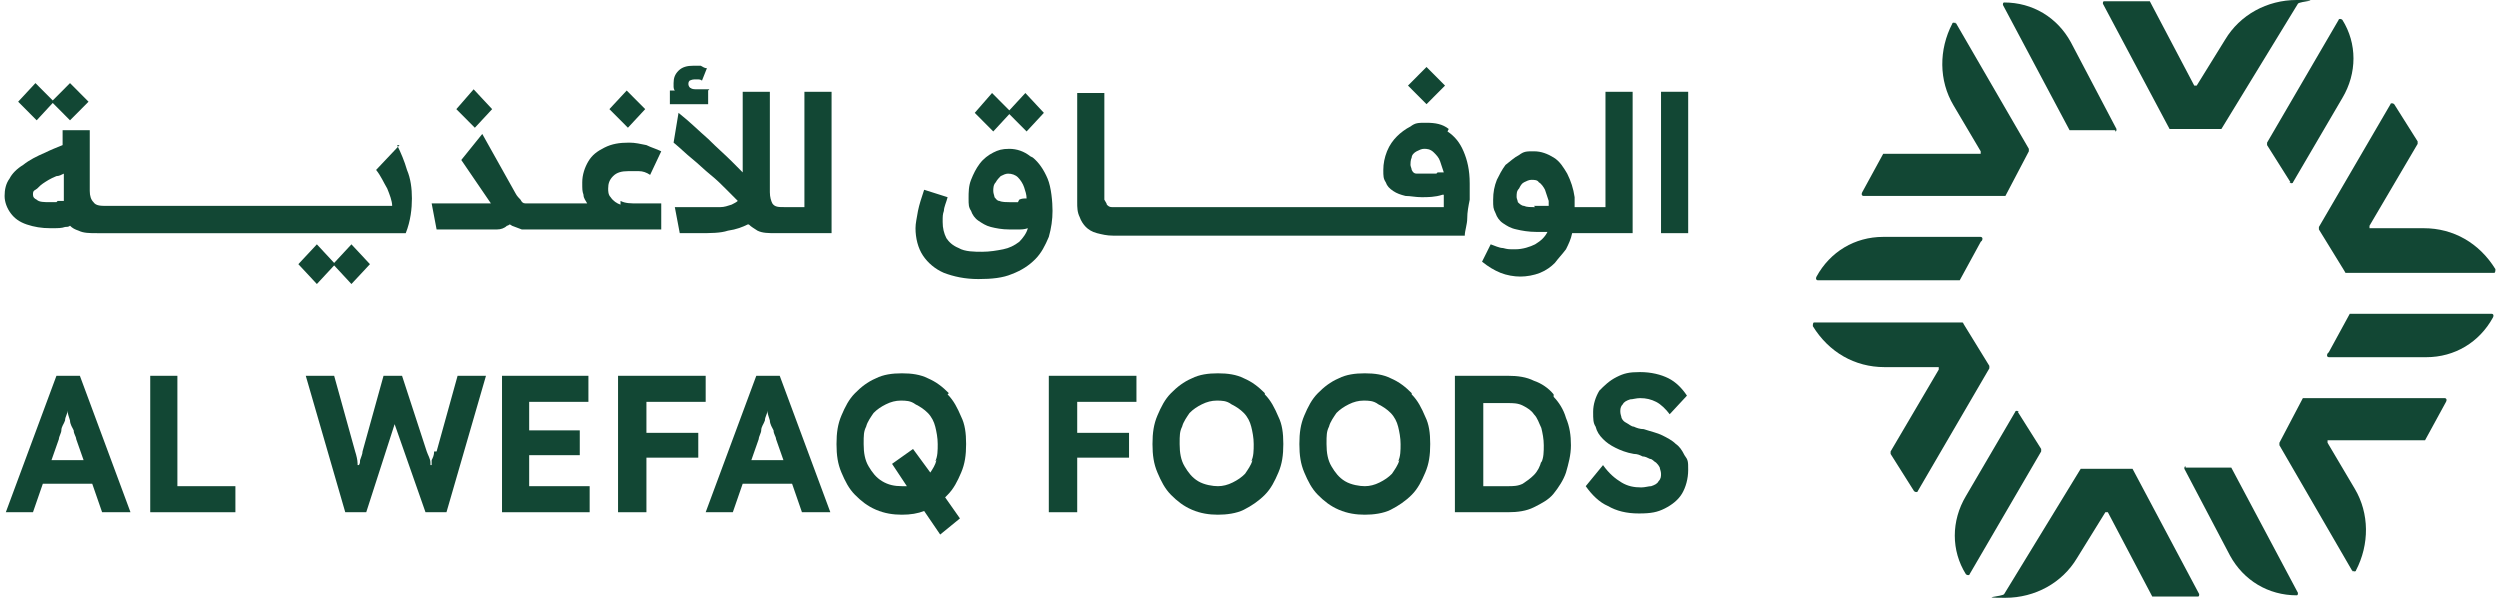 <svg xmlns="http://www.w3.org/2000/svg" width="362" height="87" viewBox="0 0 362 87" fill="none"><path d="M48.385 38.073L45.883 35.379L43.202 38.252L45.883 41.126L48.385 38.432L50.887 41.126L53.568 38.252L50.887 35.379L48.385 38.073Z" fill="#124734"></path><path d="M7.636 14.906L10.137 17.421L12.818 14.727L10.137 12.033L7.636 14.547L5.133 12.033L2.63 14.727L5.311 17.421L7.636 14.906Z" fill="#124734"></path><path d="M57.858 21.012L54.462 24.604C55.176 25.502 55.535 26.4 56.071 27.298C56.428 28.195 56.786 29.093 56.786 29.812H15.499C14.606 29.812 13.892 29.812 13.534 29.273C13.177 28.914 12.998 28.375 12.998 27.657V18.857H9.066V21.012C8.172 21.371 7.278 21.73 6.563 22.09C5.312 22.628 4.24 23.167 3.346 23.885C2.453 24.424 1.739 25.142 1.381 25.861C0.845 26.579 0.666 27.477 0.666 28.375C0.666 29.273 1.023 30.171 1.559 30.889C2.095 31.608 2.81 32.146 3.882 32.506C4.955 32.865 6.028 33.044 7.279 33.044C8.53 33.044 8.888 33.044 9.424 32.865C9.603 32.865 9.959 32.865 10.138 32.685C10.495 33.044 10.853 33.224 11.389 33.404C12.104 33.763 12.998 33.763 14.07 33.763H58.752C59.467 31.967 59.645 30.171 59.645 28.734C59.645 27.298 59.466 25.861 58.93 24.604C58.572 23.347 58.036 22.09 57.5 21.012M8.172 29.273C7.815 29.273 7.457 29.273 7.279 29.273C6.385 29.273 5.669 29.273 5.312 28.914C4.954 28.734 4.776 28.555 4.776 28.195C4.776 27.836 4.776 27.657 5.134 27.477C5.491 27.298 5.669 26.938 6.205 26.579C6.742 26.22 7.279 25.861 8.172 25.502C8.53 25.502 8.887 25.322 9.244 25.142V28.914C9.244 28.914 9.244 28.914 9.244 29.093C8.887 29.093 8.529 29.093 8.35 29.093" fill="#124734"></path><path d="M71.262 15.805L68.581 12.931L66.078 15.805L68.759 18.498L71.262 15.805Z" fill="#124734"></path><path d="M89.85 29.632C89.314 29.453 88.777 29.093 88.419 28.555C88.062 28.196 88.063 27.657 88.063 27.298C88.063 26.579 88.241 26.041 88.777 25.502C89.313 24.963 90.028 24.784 90.922 24.784C91.816 24.784 91.995 24.784 92.531 24.784C93.068 24.784 93.603 24.963 94.139 25.322L95.748 21.91C95.033 21.551 94.318 21.371 93.603 21.012C92.709 20.833 91.994 20.653 91.1 20.653C89.67 20.653 88.598 20.833 87.526 21.371C86.453 21.91 85.739 22.449 85.203 23.347C84.666 24.245 84.309 25.322 84.309 26.4C84.309 27.477 84.31 27.657 84.489 28.196C84.489 28.734 84.846 29.093 85.025 29.453H77.16C76.802 29.453 76.446 29.453 76.088 29.453C75.731 29.453 75.551 29.273 75.373 28.914C75.194 28.734 74.837 28.375 74.659 28.016L69.833 19.396L66.794 23.167L71.084 29.453C70.906 29.453 70.726 29.453 70.369 29.453H62.504L63.219 33.224H70.369C70.905 33.224 71.442 33.224 71.978 33.224C72.514 33.224 73.05 33.044 73.407 32.685C73.407 32.685 73.586 32.685 73.765 32.506C73.765 32.506 73.942 32.506 74.121 32.685C74.657 32.865 75.016 33.044 75.552 33.224C76.088 33.224 76.624 33.224 77.16 33.224H95.748V29.453H92.352C91.279 29.453 90.565 29.453 89.85 29.093" fill="#124734"></path><path d="M93.426 15.803L90.745 13.109L88.242 15.803L90.923 18.496L93.426 15.803Z" fill="#124734"></path><path d="M102.717 12.93H101.11C100.574 12.93 100.215 12.931 100.036 12.751C99.858 12.751 99.68 12.392 99.68 12.212C99.68 12.033 99.68 11.853 99.858 11.673C99.858 11.673 100.217 11.494 100.574 11.494C100.931 11.494 100.931 11.494 101.11 11.494C101.11 11.494 101.467 11.494 101.646 11.673L102.361 9.877C102.004 9.877 101.825 9.698 101.468 9.518C101.11 9.518 100.752 9.518 100.394 9.518C99.501 9.518 98.785 9.698 98.249 10.237C97.713 10.775 97.535 11.314 97.535 12.033C97.535 12.751 97.535 12.392 97.535 12.571C97.535 12.571 97.535 12.931 97.713 13.11H96.999V15.085H102.539V13.11L102.717 12.93Z" fill="#124734"></path><path d="M117.016 29.99H113.621C112.727 29.99 112.191 29.99 111.834 29.451C111.655 29.092 111.476 28.553 111.476 27.835V13.289H107.544V24.962C107.007 24.423 106.472 23.884 105.936 23.345C105.043 22.447 103.791 21.37 102.54 20.113C101.289 19.035 99.858 17.599 98.249 16.341L97.536 20.651C98.429 21.37 99.323 22.268 100.217 22.986C101.11 23.704 102.004 24.602 102.897 25.321C103.791 26.039 104.506 26.758 105.221 27.476C105.757 28.015 106.294 28.553 106.83 29.092C106.651 29.272 106.294 29.451 105.936 29.631C105.4 29.81 104.863 29.99 104.327 29.99C103.791 29.99 103.433 29.99 103.075 29.99H97.714L98.429 33.761H101.11C102.897 33.761 104.326 33.761 105.399 33.402C106.65 33.223 107.544 32.863 108.259 32.504C108.259 32.504 108.259 32.504 108.437 32.504C108.795 32.863 109.153 33.043 109.689 33.402C110.404 33.761 111.297 33.761 112.37 33.761H120.412V13.289H116.48V29.99H117.016Z" fill="#124734"></path><path d="M146.15 16.521L148.651 19.035L151.154 16.341L148.473 13.468L146.15 15.982L143.647 13.468L141.144 16.341L143.825 19.035L146.15 16.521Z" fill="#124734"></path><path d="M149.187 22.629C148.294 21.911 147.223 21.552 146.15 21.552C145.078 21.552 144.54 21.731 143.825 22.09C143.11 22.449 142.396 22.988 141.86 23.706C141.324 24.425 140.966 25.143 140.609 26.041C140.251 26.939 140.251 27.837 140.251 28.735C140.251 29.633 140.251 29.992 140.609 30.531C140.787 31.07 141.146 31.608 141.682 31.968C142.218 32.327 142.754 32.686 143.469 32.865C144.184 33.045 145.078 33.225 146.15 33.225C147.223 33.225 146.864 33.225 147.4 33.225C147.936 33.225 148.295 33.225 148.831 33.045C148.652 33.763 148.116 34.482 147.58 35.02C146.865 35.559 146.15 35.918 145.257 36.098C144.363 36.278 143.29 36.457 142.218 36.457C141.145 36.457 139.715 36.457 138.821 35.918C137.928 35.559 137.392 35.02 137.034 34.482C136.677 33.763 136.498 33.045 136.498 32.147C136.498 31.249 136.498 31.07 136.676 30.531C136.676 29.992 137.035 29.274 137.214 28.555L133.817 27.478C133.46 28.555 133.102 29.633 132.924 30.531C132.745 31.608 132.566 32.327 132.566 33.045C132.566 34.482 132.924 35.918 133.639 36.996C134.354 38.073 135.425 38.971 136.676 39.51C138.106 40.049 139.716 40.408 141.682 40.408C143.648 40.408 145.255 40.228 146.506 39.69C147.936 39.151 149.009 38.433 149.903 37.535C150.796 36.637 151.332 35.559 151.868 34.302C152.225 33.045 152.406 31.788 152.406 30.531C152.406 29.274 152.226 27.119 151.69 25.861C151.154 24.604 150.439 23.527 149.545 22.809M147.4 29.274C147.042 29.274 146.508 29.274 146.15 29.274C145.793 29.274 145.076 29.274 144.719 29.094C144.362 29.094 144.184 28.735 144.005 28.555C144.005 28.376 143.825 28.017 143.825 27.657C143.825 27.298 143.826 26.759 144.183 26.4C144.362 26.041 144.72 25.682 144.899 25.502C145.256 25.323 145.613 25.143 145.97 25.143C146.507 25.143 147.042 25.323 147.4 25.682C147.757 26.041 148.115 26.58 148.294 27.119C148.472 27.657 148.651 28.196 148.651 28.735C148.294 28.735 147.937 28.735 147.58 28.915" fill="#124734"></path><path d="M209.24 12.392L206.559 9.698L203.878 12.392L206.559 15.085L209.24 12.392Z" fill="#124734"></path><path d="M209.776 18.676C208.882 17.958 207.81 17.778 206.559 17.778C205.308 17.778 204.951 17.778 204.236 18.317C203.521 18.676 202.805 19.215 202.269 19.754C201.732 20.292 201.197 21.011 200.839 21.909C200.482 22.807 200.303 23.704 200.303 24.602C200.303 25.5 200.304 25.86 200.661 26.398C200.84 26.937 201.197 27.296 201.733 27.655C202.269 28.015 202.805 28.194 203.52 28.374C204.235 28.374 204.95 28.553 205.843 28.553C206.737 28.553 207.81 28.553 208.882 28.194C208.882 28.194 208.881 28.194 209.06 28.194C209.06 28.553 209.06 28.913 209.06 29.092C209.06 29.272 209.06 29.631 209.06 29.99H162.055C161.519 29.99 161.162 29.99 160.983 29.99C160.626 29.99 160.447 29.811 160.268 29.631C160.268 29.451 160.089 29.272 159.91 28.913C159.91 28.553 159.91 28.194 159.91 27.835V13.468H155.979V29.272C155.979 29.99 155.978 30.708 156.336 31.427C156.514 31.965 156.872 32.504 157.229 32.864C157.587 33.223 158.124 33.582 158.838 33.761C159.553 33.941 160.268 34.121 161.162 34.121H212.099C212.099 33.402 212.456 32.504 212.456 31.606C212.456 30.708 212.635 29.811 212.814 28.913C212.814 28.015 212.814 27.117 212.814 26.578C212.814 24.602 212.457 23.166 211.921 21.909C211.384 20.651 210.67 19.754 209.597 19.035M207.988 25.141C207.631 25.141 207.095 25.141 206.559 25.141C206.023 25.141 205.487 25.141 205.129 25.141C204.772 25.141 204.592 24.962 204.414 24.602C204.414 24.423 204.236 24.064 204.236 23.884C204.236 23.704 204.235 23.166 204.414 22.807C204.414 22.447 204.772 22.088 205.129 21.909C205.487 21.729 205.844 21.549 206.201 21.549C206.558 21.549 207.094 21.549 207.63 22.088C207.988 22.447 208.345 22.807 208.524 23.345C208.703 23.884 208.881 24.423 209.06 24.962C208.702 24.962 208.345 24.962 208.166 24.962" fill="#124734"></path><path d="M232.473 29.99H228.005C228.005 29.81 228.005 29.451 228.005 29.272C228.005 29.092 228.005 28.733 228.005 28.553C227.826 27.296 227.468 26.219 226.932 25.141C226.395 24.243 225.86 23.345 224.966 22.807C224.073 22.268 223.18 21.909 222.107 21.909C221.035 21.909 220.677 21.909 219.962 22.447C219.247 22.807 218.71 23.345 217.995 23.884C217.459 24.602 217.103 25.321 216.746 26.039C216.388 26.937 216.208 27.835 216.208 28.913C216.208 29.99 216.208 30.17 216.566 30.888C216.745 31.427 217.103 31.965 217.639 32.325C218.175 32.684 218.711 33.043 219.605 33.223C220.319 33.402 221.391 33.582 222.464 33.582H224.073C223.715 34.3 223.179 34.839 222.285 35.378C221.571 35.737 220.499 36.096 219.427 36.096C218.354 36.096 218.354 36.096 217.639 35.916C217.103 35.916 216.388 35.557 215.852 35.378L214.601 37.892C215.494 38.61 216.388 39.149 217.281 39.508C218.175 39.867 219.247 40.047 220.14 40.047C221.034 40.047 222.107 39.867 223.001 39.508C223.895 39.149 224.608 38.61 225.144 38.071C225.681 37.353 226.217 36.814 226.754 36.096C227.111 35.378 227.469 34.659 227.647 33.761H236.406V13.289H232.473V29.99ZM222.285 29.99C221.571 29.99 221.034 29.99 220.676 29.811C220.319 29.811 219.961 29.451 219.783 29.272C219.783 29.092 219.605 28.733 219.605 28.553C219.605 28.015 219.605 27.655 219.962 27.296C220.141 26.937 220.319 26.578 220.676 26.398C221.034 26.219 221.392 26.039 221.75 26.039C222.107 26.039 222.643 26.039 222.821 26.398C223.179 26.578 223.536 27.117 223.715 27.476C223.894 28.015 224.072 28.553 224.251 29.092C224.251 29.092 224.251 29.272 224.251 29.451V29.811H222.107L222.285 29.99Z" fill="#124734"></path><path d="M244.449 13.289H240.517V33.761H244.449V13.289Z" fill="#124734"></path><path d="M8.172 54.415L0.843 74.17H4.775L6.205 70.04H13.354L14.785 74.17H18.895L11.566 54.415H7.992H8.172ZM7.456 66.627L8.529 63.574C8.529 63.215 8.885 62.676 8.885 62.317C8.885 61.779 9.244 61.419 9.423 60.88C9.423 60.342 9.779 59.983 9.779 59.444C9.779 59.803 9.958 60.342 10.137 60.88C10.137 61.419 10.494 61.958 10.673 62.317C10.673 62.856 11.03 63.215 11.03 63.574L12.104 66.627H7.456Z" fill="#124734"></path><path d="M25.687 54.415H21.754V74.17H34.087V70.399H25.687V54.415Z" fill="#124734"></path><path d="M62.862 65.37C62.862 65.909 62.683 66.268 62.504 66.627C62.504 66.987 62.504 67.166 62.504 67.346H62.326C62.326 67.346 62.326 67.166 62.326 66.987C62.326 66.448 61.969 65.909 61.79 65.37L58.216 54.415H55.535L52.496 65.37C52.496 65.729 52.317 66.089 52.138 66.627C52.138 66.807 52.139 67.166 51.96 67.346H51.781C51.781 67.346 51.781 67.346 51.781 67.166C51.781 66.627 51.603 65.909 51.425 65.37L48.386 54.415H44.275L49.993 74.17H53.032L57.142 61.419L61.611 74.17H64.649L70.369 54.415H66.258L63.22 65.37H62.862Z" fill="#124734"></path><path d="M76.624 65.909H83.951V62.317H76.624V58.187H85.203V54.415H72.692V74.17H85.382V70.399H76.624V65.909Z" fill="#124734"></path><path d="M93.603 58.187H102.182V54.415H93.603H91.459H89.493V74.17H93.603V66.268H101.11V62.676H93.603V58.187Z" fill="#124734"></path><path d="M109.51 54.415L102.182 74.17H106.114L107.543 70.04H114.693L116.122 74.17H120.234L112.905 54.415H109.331H109.51ZM108.795 66.627L109.867 63.574C109.867 63.215 110.224 62.676 110.224 62.317C110.224 61.779 110.581 61.419 110.76 60.88C110.76 60.342 111.118 59.983 111.118 59.444C111.118 59.803 111.297 60.342 111.476 60.88C111.476 61.419 111.833 61.958 112.012 62.317C112.012 62.856 112.369 63.215 112.369 63.574L113.441 66.627H108.795Z" fill="#124734"></path><path d="M137.39 56.929C136.497 56.032 135.603 55.313 134.352 54.774C133.279 54.236 132.029 54.056 130.599 54.056C129.169 54.056 127.917 54.236 126.845 54.774C125.594 55.313 124.701 56.032 123.808 56.929C122.914 57.827 122.377 58.905 121.841 60.162C121.305 61.419 121.127 62.676 121.127 64.293C121.127 65.909 121.305 67.166 121.841 68.423C122.377 69.68 122.914 70.758 123.808 71.656C124.701 72.553 125.594 73.272 126.845 73.811C128.096 74.349 129.348 74.529 130.599 74.529C131.85 74.529 132.922 74.349 133.816 73.99L136.139 77.402L139 75.068L136.855 72.015C136.855 72.015 137.034 71.835 137.212 71.656C138.106 70.758 138.641 69.68 139.178 68.423C139.714 67.166 139.893 65.909 139.893 64.293C139.893 62.676 139.714 61.419 139.178 60.342C138.641 59.084 138.106 58.007 137.212 57.109M135.603 66.627C135.424 67.346 135.067 67.884 134.709 68.423L132.207 65.011L129.17 67.166L131.313 70.398C131.134 70.398 130.778 70.398 130.599 70.398C129.527 70.398 128.632 70.219 127.738 69.68C126.845 69.141 126.309 68.423 125.773 67.525C125.237 66.627 125.058 65.55 125.058 64.293C125.058 63.035 125.058 62.497 125.415 61.778C125.594 61.06 126.131 60.342 126.489 59.803C127.025 59.264 127.561 58.905 128.276 58.546C128.991 58.187 129.704 58.007 130.419 58.007C131.134 58.007 131.85 58.007 132.564 58.546C133.279 58.905 133.815 59.264 134.352 59.803C134.888 60.342 135.246 61.06 135.425 61.778C135.604 62.497 135.781 63.395 135.781 64.293C135.781 65.191 135.783 66.088 135.425 66.807" fill="#124734"></path><path d="M153.835 54.415H151.868V74.17H155.98V66.268H163.485V62.676H155.98V58.187H164.558V54.415H155.98H153.835Z" fill="#124734"></path><path d="M183.144 56.929C182.251 56.032 181.358 55.313 180.107 54.774C179.035 54.236 177.783 54.056 176.353 54.056C174.923 54.056 173.673 54.236 172.6 54.774C171.349 55.313 170.455 56.032 169.562 56.929C168.668 57.827 168.133 58.905 167.596 60.162C167.06 61.419 166.881 62.676 166.881 64.293C166.881 65.909 167.06 67.166 167.596 68.423C168.133 69.68 168.668 70.758 169.562 71.656C170.455 72.553 171.349 73.272 172.6 73.811C173.852 74.349 175.102 74.529 176.353 74.529C177.604 74.529 179.035 74.349 180.107 73.811C181.18 73.272 182.251 72.553 183.144 71.656C184.038 70.758 184.575 69.68 185.111 68.423C185.648 67.166 185.825 65.909 185.825 64.293C185.825 62.676 185.648 61.419 185.111 60.342C184.575 59.084 184.038 58.007 183.144 57.109M181.357 66.627C181.178 67.346 180.643 68.064 180.285 68.603C179.749 69.141 179.213 69.501 178.498 69.86C177.783 70.219 177.068 70.398 176.353 70.398C175.638 70.398 174.388 70.219 173.494 69.68C172.6 69.141 172.063 68.423 171.527 67.525C170.991 66.627 170.813 65.55 170.813 64.293C170.813 63.035 170.814 62.497 171.171 61.778C171.35 61.06 171.885 60.342 172.243 59.803C172.779 59.264 173.315 58.905 174.03 58.546C174.745 58.187 175.46 58.007 176.175 58.007C176.89 58.007 177.605 58.007 178.32 58.546C179.035 58.905 179.571 59.264 180.107 59.803C180.644 60.342 181 61.06 181.179 61.778C181.358 62.497 181.537 63.395 181.537 64.293C181.537 65.191 181.536 66.088 181.179 66.807" fill="#124734"></path><path d="M204.414 56.929C203.52 56.032 202.626 55.313 201.375 54.774C200.303 54.236 199.052 54.056 197.623 54.056C196.193 54.056 194.941 54.236 193.868 54.774C192.617 55.313 191.725 56.032 190.831 56.929C189.938 57.827 189.4 58.905 188.864 60.162C188.328 61.419 188.15 62.676 188.15 64.293C188.15 65.909 188.328 67.166 188.864 68.423C189.4 69.68 189.938 70.758 190.831 71.656C191.725 72.553 192.617 73.272 193.868 73.811C195.119 74.349 196.371 74.529 197.623 74.529C198.874 74.529 200.303 74.349 201.375 73.811C202.447 73.272 203.52 72.553 204.414 71.656C205.307 70.758 205.843 69.68 206.379 68.423C206.915 67.166 207.095 65.909 207.095 64.293C207.095 62.676 206.915 61.419 206.379 60.342C205.843 59.084 205.307 58.007 204.414 57.109M202.627 66.627C202.448 67.346 201.912 68.064 201.555 68.603C201.019 69.141 200.483 69.501 199.768 69.86C199.053 70.219 198.337 70.398 197.623 70.398C196.908 70.398 195.656 70.219 194.762 69.68C193.868 69.141 193.333 68.423 192.797 67.525C192.26 66.627 192.081 65.55 192.081 64.293C192.081 63.035 192.081 62.497 192.439 61.778C192.618 61.06 193.155 60.342 193.512 59.803C194.048 59.264 194.585 58.905 195.299 58.546C196.014 58.187 196.728 58.007 197.443 58.007C198.158 58.007 198.873 58.007 199.588 58.546C200.303 58.905 200.839 59.264 201.375 59.803C201.911 60.342 202.27 61.06 202.449 61.778C202.627 62.497 202.805 63.395 202.805 64.293C202.805 65.191 202.806 66.088 202.449 66.807" fill="#124734"></path><path d="M224.968 57.109C224.253 56.211 223.181 55.493 222.109 55.134C221.037 54.595 219.785 54.415 218.355 54.415H210.67V74.17H218.355C219.785 74.17 221.037 73.99 222.109 73.452C223.181 72.913 224.253 72.374 224.968 71.476C225.683 70.578 226.398 69.501 226.755 68.423C227.113 67.166 227.471 65.909 227.471 64.472C227.471 63.036 227.291 61.779 226.755 60.521C226.398 59.264 225.683 58.187 224.968 57.468M223.181 66.807C223.002 67.525 222.645 68.244 222.109 68.782C221.573 69.321 221.036 69.68 220.5 70.04C219.785 70.399 219.07 70.399 218.355 70.399H214.78V58.366H218.355C219.07 58.366 219.785 58.366 220.5 58.725C221.215 59.085 221.752 59.444 222.109 59.983C222.645 60.521 222.823 61.24 223.181 61.958C223.36 62.676 223.539 63.574 223.539 64.472C223.539 65.37 223.538 66.268 223.181 66.987" fill="#124734"></path><path d="M243.912 65.909C243.554 65.19 243.198 64.652 242.662 64.293C242.126 63.754 241.41 63.395 240.695 63.035C239.98 62.676 239.087 62.497 238.014 62.138C237.478 62.138 236.942 61.958 236.585 61.778C236.227 61.778 235.871 61.419 235.513 61.239C235.156 61.06 234.976 60.88 234.798 60.521C234.798 60.342 234.62 59.982 234.62 59.623C234.62 59.264 234.618 58.905 234.976 58.546C235.154 58.187 235.513 58.007 236.049 57.827C236.406 57.827 236.942 57.648 237.478 57.648C238.372 57.648 239.087 57.827 239.802 58.187C240.516 58.546 241.232 59.264 241.769 59.982L244.27 57.289C243.555 56.211 242.661 55.313 241.589 54.774C240.516 54.236 239.087 53.877 237.478 53.877C235.87 53.877 235.154 54.056 234.082 54.595C233.01 55.134 232.296 55.852 231.581 56.57C231.045 57.468 230.687 58.546 230.687 59.623C230.687 60.701 230.688 61.239 231.045 61.778C231.224 62.497 231.58 63.035 232.117 63.574C232.653 64.113 233.189 64.472 233.904 64.831C234.619 65.19 235.512 65.55 236.585 65.729C237.121 65.729 237.479 65.909 237.836 66.088C238.194 66.088 238.55 66.268 238.908 66.448C239.265 66.448 239.444 66.807 239.802 66.986C239.98 67.166 240.159 67.346 240.337 67.705C240.337 67.884 240.517 68.243 240.517 68.603C240.517 68.962 240.517 69.321 240.159 69.68C239.981 70.039 239.624 70.219 239.088 70.398C238.73 70.398 238.193 70.578 237.656 70.578C236.584 70.578 235.691 70.398 234.798 69.86C233.904 69.321 233.01 68.603 232.117 67.346L229.614 70.398C230.507 71.656 231.581 72.733 232.832 73.272C234.083 73.99 235.513 74.349 237.3 74.349C239.088 74.349 239.981 74.17 241.053 73.631C242.125 73.092 243.02 72.374 243.556 71.476C244.092 70.578 244.449 69.321 244.449 68.064C244.449 66.807 244.448 66.627 243.912 65.909Z" fill="#124734"></path><path d="M332.739 0.539L321.658 18.677C321.658 18.677 321.658 18.677 321.48 18.677H314.33H314.152L304.5 0.539C304.5 0.359 304.5 0.18 304.679 0.18H311.114H311.292L317.727 12.392C317.727 12.392 317.726 12.392 317.905 12.392C318.084 12.392 318.083 12.392 318.083 12.392L322.195 5.747C324.34 2.155 328.271 0 332.561 0C336.85 0 332.918 0.18 332.739 0.539Z" fill="#124734"></path><path d="M306.289 18.857H299.855H299.676L290.025 0.718C290.025 0.539 290.025 0.359 290.203 0.359C294.314 0.359 297.889 2.514 299.855 6.106L306.467 18.677C306.467 18.857 306.468 19.036 306.289 19.036" fill="#124734"></path><path d="M290.203 86.022L301.284 67.883C301.284 67.883 301.284 67.883 301.462 67.883H308.611H308.791L318.441 86.022C318.441 86.201 318.442 86.381 318.263 86.381H311.828H311.65L305.217 74.169C305.217 74.169 305.216 74.169 305.037 74.169C304.858 74.169 304.859 74.169 304.859 74.169L300.749 80.814C298.604 84.405 294.67 86.56 290.381 86.56C286.092 86.56 290.024 86.381 290.203 86.022Z" fill="#124734"></path><path d="M316.476 67.704H322.909H323.089L332.739 85.842C332.739 86.022 332.74 86.201 332.561 86.201C328.45 86.201 324.875 84.046 322.909 80.454L316.296 67.883C316.296 67.704 316.297 67.524 316.476 67.524" fill="#124734"></path><path d="M340.782 82.968L330.058 64.471C330.058 64.471 330.058 64.291 330.058 64.112L333.455 57.647C333.455 57.647 333.454 57.647 333.633 57.647H354.008C354.187 57.647 354.365 57.826 354.186 58.185L351.147 63.752C351.147 63.752 351.148 63.752 350.969 63.752H337.207H337.029C337.029 63.752 337.029 63.932 337.029 64.112L340.961 70.756C343.106 74.348 343.105 78.838 341.14 82.609C341.14 82.789 340.782 82.789 340.604 82.609" fill="#124734"></path><path d="M337.208 51.003L340.246 45.436C340.246 45.436 340.246 45.436 340.425 45.436H360.8C360.979 45.436 361.157 45.616 360.978 45.975C359.012 49.566 355.439 51.721 351.328 51.721H337.208C337.029 51.721 336.851 51.542 337.03 51.183" fill="#124734"></path><path d="M360.977 39.51H339.71C339.71 39.51 339.53 39.51 339.53 39.331L335.777 33.225C335.777 33.225 335.777 33.045 335.777 32.865L346.143 15.086C346.143 14.907 346.5 14.907 346.679 15.086L350.075 20.474C350.075 20.474 350.075 20.654 350.075 20.833L343.104 32.686C343.104 32.686 343.104 32.865 343.104 33.045C343.104 33.045 343.105 33.045 343.284 33.045H350.969C355.259 33.045 359.011 35.2 361.335 38.971C361.335 39.151 361.336 39.51 361.157 39.51" fill="#124734"></path><path d="M331.668 26.399L328.271 21.012C328.271 21.012 328.271 20.832 328.271 20.653L338.637 2.874C338.637 2.694 338.996 2.694 339.174 2.874C341.319 6.286 341.319 10.596 339.174 14.188L332.025 26.399C332.025 26.579 331.666 26.579 331.488 26.399" fill="#124734"></path><path d="M283.054 3.054L293.777 21.551C293.777 21.551 293.777 21.731 293.777 21.91L290.381 28.375C290.381 28.375 290.382 28.375 290.203 28.375H269.827C269.649 28.375 269.471 28.196 269.649 27.837L272.688 22.27C272.688 22.27 272.687 22.27 272.866 22.27H286.628H286.806C286.806 22.27 286.806 22.09 286.806 21.91L282.876 15.266C280.731 11.674 280.73 7.184 282.696 3.413C282.696 3.233 283.053 3.233 283.232 3.413" fill="#124734"></path><path d="M286.806 35.019L283.769 40.587C283.769 40.587 283.768 40.587 283.589 40.587H263.215C263.036 40.587 262.857 40.407 263.035 40.048C265.001 36.456 268.576 34.301 272.687 34.301H286.806C286.984 34.301 287.164 34.48 286.985 34.84" fill="#124734"></path><path d="M262.858 46.693H284.125C284.125 46.693 284.305 46.693 284.305 46.873L288.058 52.979C288.058 52.979 288.058 53.158 288.058 53.338L277.692 71.117C277.692 71.297 277.335 71.297 277.156 71.117L273.759 65.73C273.759 65.73 273.759 65.55 273.759 65.37L280.73 53.518C280.73 53.518 280.73 53.338 280.73 53.158C280.73 53.158 280.729 53.158 280.551 53.158H272.866C268.576 53.158 264.823 51.003 262.5 47.232C262.5 47.053 262.499 46.693 262.678 46.693" fill="#124734"></path><path d="M292.167 59.622L295.563 65.01C295.563 65.01 295.563 65.189 295.563 65.369L285.198 83.148C285.198 83.328 284.84 83.328 284.662 83.148C282.517 79.736 282.517 75.426 284.662 71.834L291.811 59.622C291.811 59.442 292.168 59.442 292.347 59.622" fill="#124734"></path></svg>
